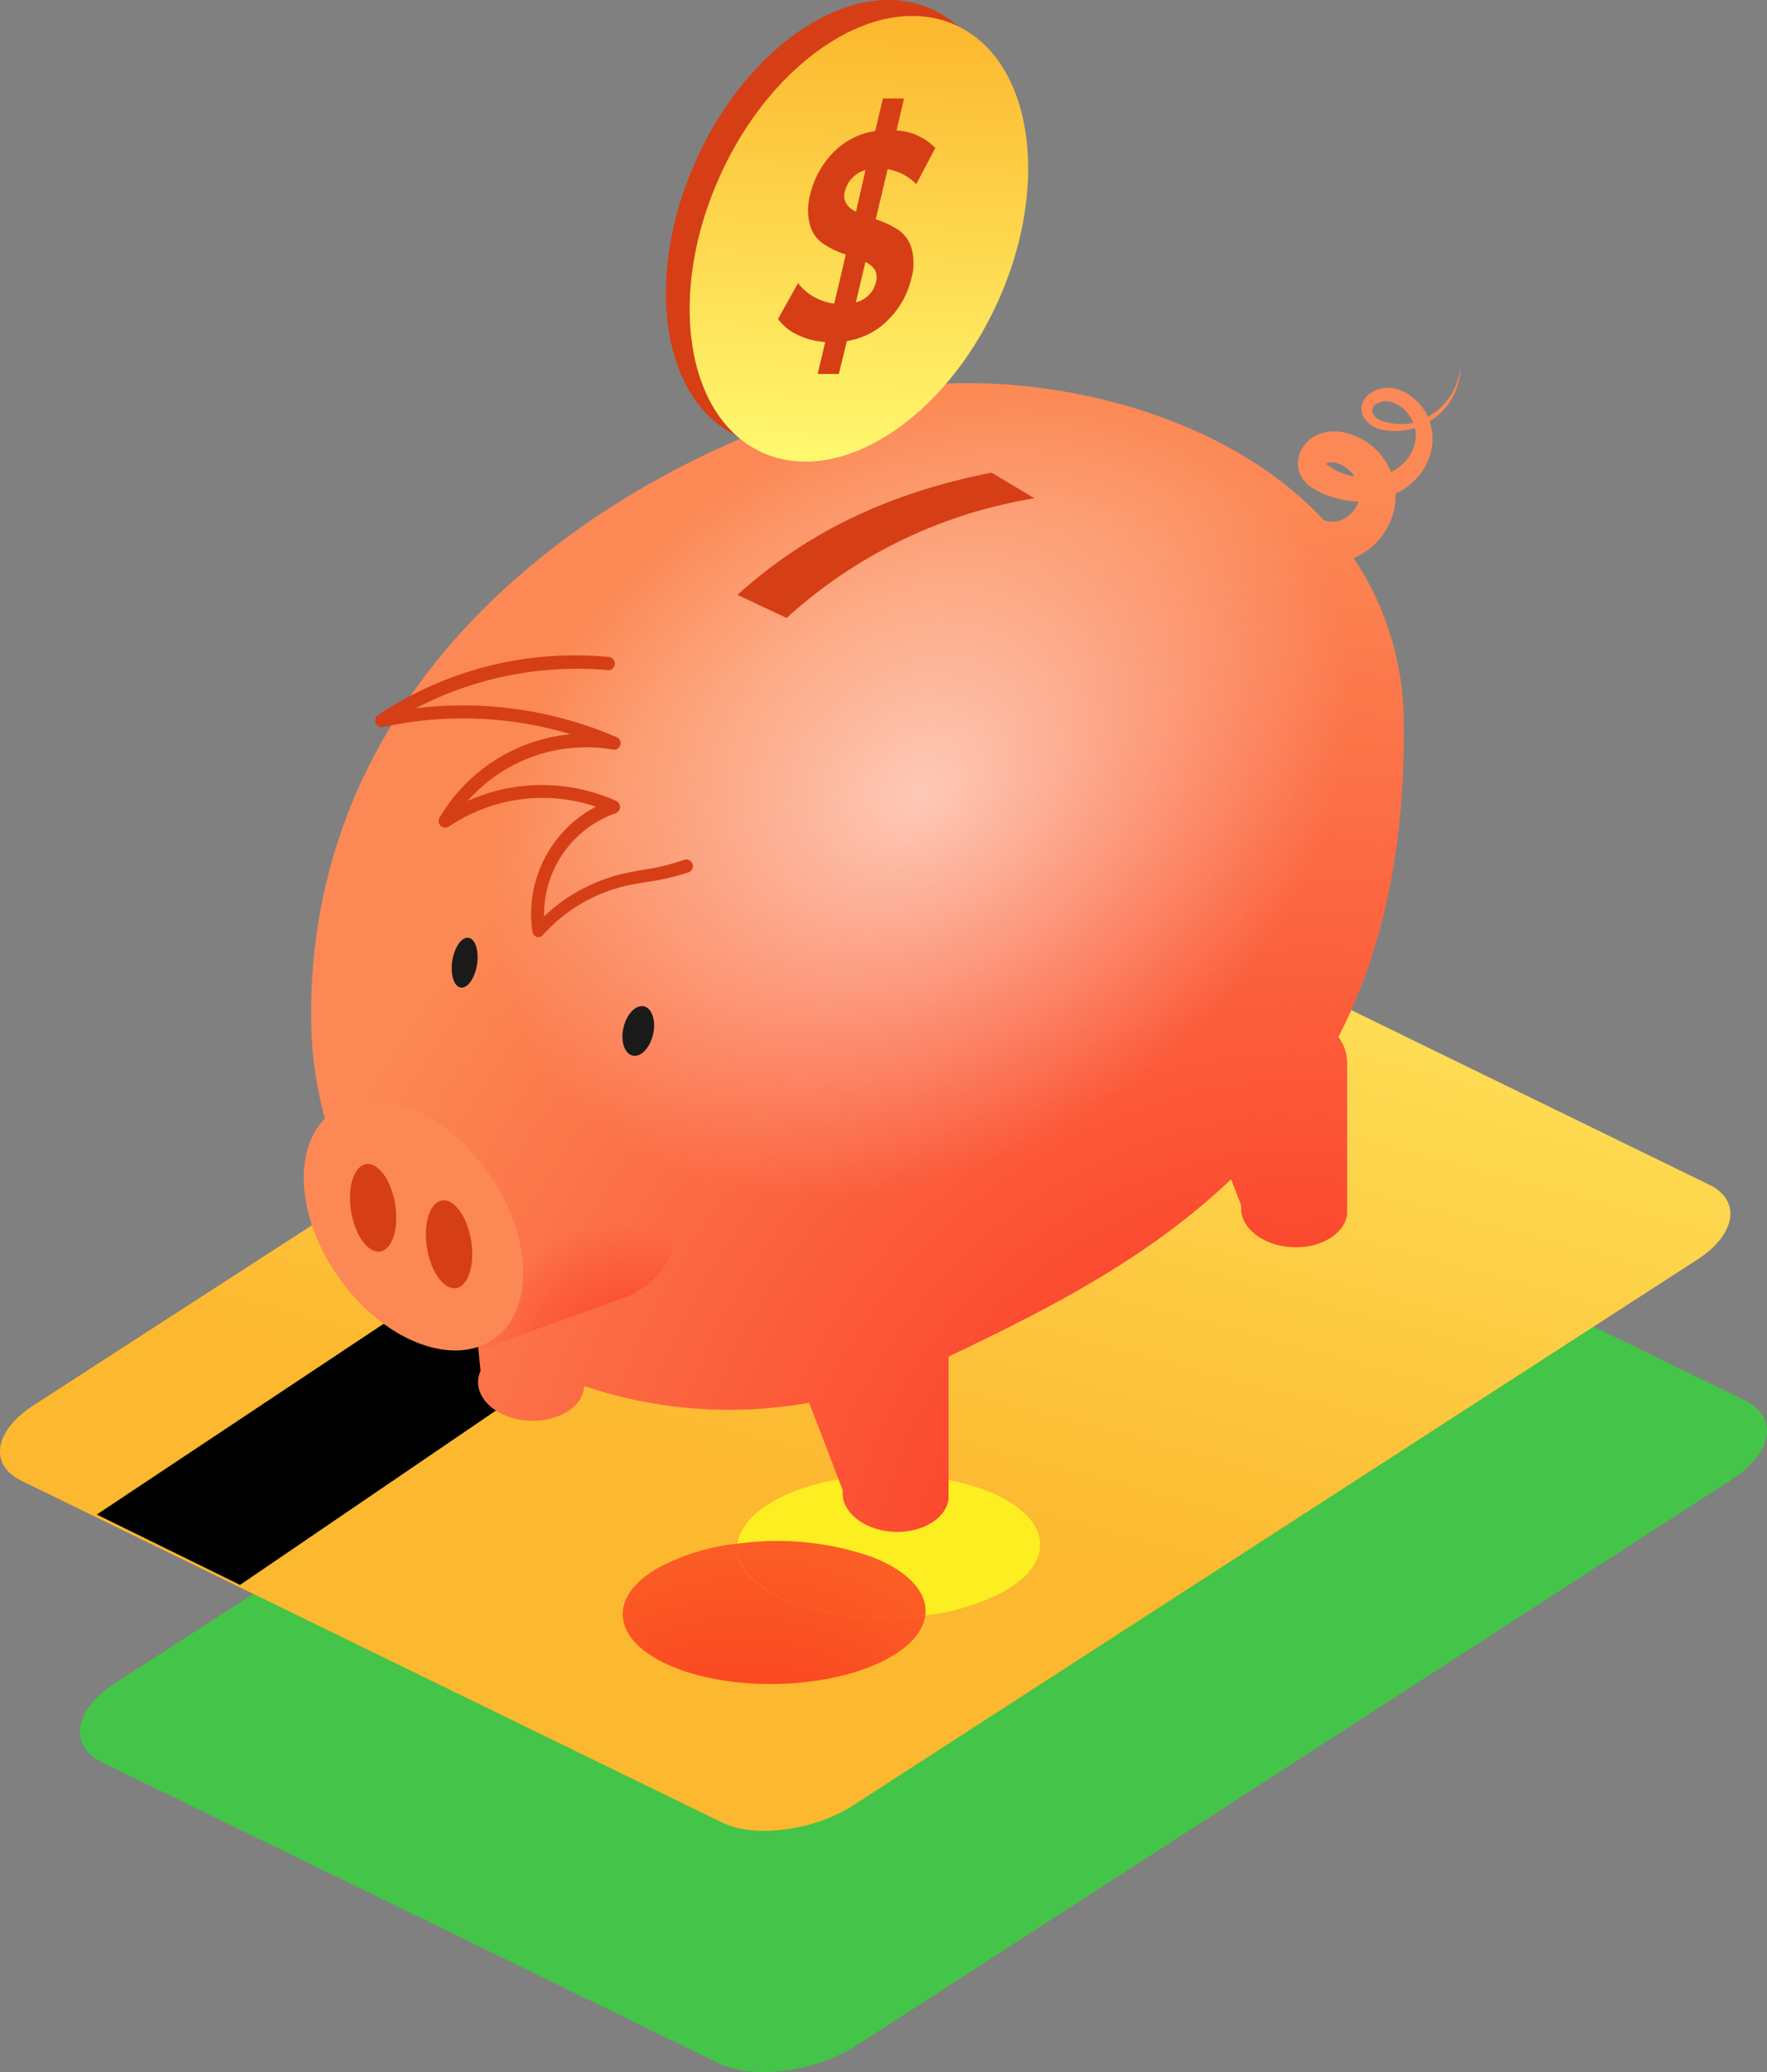 <svg xmlns="http://www.w3.org/2000/svg" xmlns:xlink="http://www.w3.org/1999/xlink" viewBox="0 0 185.35 217.31"><rect x="0" y="0" width="185.35" height="217.31" fill="#808080" stroke="none"/><defs><style>.cls-1{fill:none;}.cls-2{isolation:isolate;}.cls-3{clip-path:url(#clip-path);}.cls-4{fill:#44c448;}.cls-5{clip-path:url(#clip-path-2);}.cls-6{fill:url(#linear-gradient);}.cls-7{fill:url(#radial-gradient);}.cls-8{fill:#fcee21;}.cls-9{fill:#fc8955;}.cls-10{fill:url(#radial-gradient-3);}.cls-11{opacity:0.6;mix-blend-mode:overlay;fill:url(#radial-gradient-4);}.cls-12{mix-blend-mode:multiply;fill:url(#radial-gradient-5);}.cls-13{fill:#d63e16;}.cls-14{fill:#1a1a1a;}.cls-15{fill:url(#linear-gradient-2);}</style><clipPath id="clip-path" transform="translate(-4.01)"><polygon class="cls-1" points="8.17 181.64 115.75 112.09 193.58 150.05 86 219.61 8.17 181.64"/></clipPath><clipPath id="clip-path-2" transform="translate(-4.01)"><polygon class="cls-1" points="0 152.25 103.5 85.33 189.51 127.28 86 194.19 0 152.25"/></clipPath><linearGradient id="linear-gradient" x1="119.14" y1="48.62" x2="90.11" y2="157.12" gradientUnits="userSpaceOnUse"><stop offset="0" stop-color="#fff970"/><stop offset="1" stop-color="#fcb82f"/></linearGradient><radialGradient id="radial-gradient" cx="81.9" cy="195" r="97.36" gradientUnits="userSpaceOnUse"><stop offset="0" stop-color="#fb2e1f"/><stop offset="1" stop-color="#fb2e1f" stop-opacity="0"/></radialGradient><radialGradient id="radial-gradient-3" cx="134.78" cy="163.63" r="118.24" gradientTransform="matrix(0.66, -0.75, 0.68, 0.59, -64.59, 168.69)" xlink:href="#radial-gradient"/><radialGradient id="radial-gradient-4" cx="100.58" cy="83.33" r="48.89" gradientTransform="translate(-18.74 94.26) rotate(-38.16) scale(1 0.78)" gradientUnits="userSpaceOnUse"><stop offset="0" stop-color="#033b1f"/><stop offset="0" stop-color="#fff"/><stop offset="1" stop-color="#fff" stop-opacity="0"/></radialGradient><radialGradient id="radial-gradient-5" cx="45.16" cy="684.89" r="19.42" gradientTransform="matrix(0.99, 0.22, 0, 1, 28.04, -546.46)" xlink:href="#radial-gradient"/><linearGradient id="linear-gradient-2" x1="93.24" y1="48.73" x2="94.94" y2="2.54" gradientTransform="translate(78.17 -71.03) rotate(65.68)" xlink:href="#linear-gradient"/></defs><title>Finance for Non-Financial Professionals</title><g class="cls-2"><g id="Layer_2" data-name="Layer 2"><g id="Layer_1-2" data-name="Layer 1"><g class="cls-2"><g class="cls-3"><path class="cls-4" d="M187,146.83l-64.64-31.52c-3.63-1.77-10.17-.91-14.54,1.92L16.11,176.51c-4.37,2.83-5,6.58-1.35,8.35L79.4,216.39c3.63,1.77,10.18.91,14.54-1.92l91.7-59.28c4.37-2.83,5-6.59,1.34-8.36" transform="translate(-4.01)"/></g></g><g class="cls-2"><g class="cls-5"><path class="cls-6" d="M183.25,124.22,109.76,88.38c-3.45-1.68-9.65-.86-13.79,1.81L7.53,147.38c-4.14,2.68-4.72,6.24-1.27,7.92l73.49,35.84c3.44,1.68,9.64.86,13.78-1.81L182,132.14c4.14-2.67,4.71-6.24,1.27-7.92" transform="translate(-4.01)"/><polygon points="10.15 158.84 91.58 104.7 100.77 114.72 25.18 166.22 10.15 158.84"/></g></g><g class="cls-2"><path class="cls-7" d="M73,164.46a22.76,22.76,0,0,1,8.36-2.57c-.3,2.31,1.66,4.62,5.71,6.16a30.22,30.22,0,0,0,14,1.36c-.2,1.53-1.39,3.07-3.64,4.37C91.84,177,81.82,177.57,75.07,175s-7.68-7.29-2.07-10.54" transform="translate(-4.01)"/><path class="cls-7" d="M81.36,161.89a30.35,30.35,0,0,1,14,1.35c4.05,1.55,6,3.86,5.71,6.17a30.22,30.22,0,0,1-14-1.36c-4-1.54-6-3.85-5.71-6.16" transform="translate(-4.01)"/><path class="cls-8" d="M85,157.51c5.61-3.24,15.63-3.79,22.38-1.21s7.68,7.28,2.07,10.53a23,23,0,0,1-8.36,2.58c.29-2.31-1.66-4.62-5.71-6.17a30.35,30.35,0,0,0-14-1.35c.2-1.54,1.39-3.07,3.64-4.38" transform="translate(-4.01)"/></g><path class="cls-9" d="M157.21,37.91a6.55,6.55,0,0,1-3.42,5.79,5.51,5.51,0,0,0-1.58-2,4.49,4.49,0,0,0-2.17-1,3.26,3.26,0,0,0-2.38.61,2,2,0,0,0-.78,1.14,1.86,1.86,0,0,0,.21,1.37,3,3,0,0,0,2,1.27,6.73,6.73,0,0,0,3.34-.21,3.41,3.41,0,0,1,.09.89,4.24,4.24,0,0,1-1.38,2.89,5,5,0,0,1-1.21.85,7.76,7.76,0,0,0-.37-.77,6.87,6.87,0,0,0-4.11-3.27,5,5,0,0,0-2.94,0,3.5,3.5,0,0,0-1.5,1,3.25,3.25,0,0,0-.82,1.68,2.87,2.87,0,0,0,.43,2,3.57,3.57,0,0,0,1.18,1.11,7,7,0,0,0,1.09.55,10.9,10.9,0,0,0,1.09.39,10.62,10.62,0,0,0,2.53.42c0,.07-.05.15-.08.23a3.3,3.3,0,0,1-1.73,1.7,2.51,2.51,0,0,1-1.83,0c-12.27-13.19-35-16.48-47.73-13.16-27.45,7.17-58.92,29-58.49,65.66A40,40,0,0,0,54,139.62l.42,4.16a2.77,2.77,0,0,0-.26,1.17c0,2.17,2.5,4,5.57,4.05s5.44-1.55,5.56-3.64a47.58,47.58,0,0,0,23.6,1.75l3.51,9.14c0,.11,0,.22,0,.34,0,2.17,2.49,4,5.57,4.06,2.92.06,5.31-1.47,5.54-3.49h0V157c0-.06,0-.11,0-.17s0-.11,0-.16V142.27c10.1-4.8,20.88-10.24,29.64-18.6l1.05,2.73c0,.12,0,.23,0,.34,0,2.17,2.5,4,5.57,4.06,2.92.07,5.31-1.47,5.54-3.48h0v-.16c0-.06,0-.11,0-.16s0-.11,0-.17v-15h0c0-.13,0-.26,0-.39a4.61,4.61,0,0,0-.91-2.69c4.37-8.53,7-19.15,6.86-32.74A31.2,31.2,0,0,0,146,58.53c.16-.07.32-.13.47-.21a7.33,7.33,0,0,0,3.58-4.14,6.82,6.82,0,0,0,.34-2.39,7.19,7.19,0,0,0,2.23-1.66,6.14,6.14,0,0,0,1.66-4.36,5.91,5.91,0,0,0-.31-1.58,6.73,6.73,0,0,0,3.21-6.28ZM143.13,48.65a.27.27,0,0,1,0-.07S143.13,48.63,143.13,48.65Zm.91.62a4.85,4.85,0,0,1-.68-.41,1,1,0,0,1-.23-.21s0,0,.1-.08.08,0,.2-.07a2,2,0,0,1,1,.14A3.39,3.39,0,0,1,146.1,50a8,8,0,0,1-1.27-.36A7.91,7.91,0,0,1,144,49.27Zm5.26-5a2.09,2.09,0,0,1-1.29-.9.78.78,0,0,1,.35-1,2.06,2.06,0,0,1,1.46-.25,3.18,3.18,0,0,1,1.43.77,3.92,3.92,0,0,1,1,1.45A6,6,0,0,1,149.3,44.24Z" transform="translate(-4.01)"/><path class="cls-10" d="M157.21,37.91a6.55,6.55,0,0,1-3.42,5.79,5.51,5.51,0,0,0-1.58-2,4.49,4.49,0,0,0-2.17-1,3.26,3.26,0,0,0-2.38.61,2,2,0,0,0-.78,1.14,1.86,1.86,0,0,0,.21,1.37,3,3,0,0,0,2,1.27,6.73,6.73,0,0,0,3.34-.21,3.41,3.41,0,0,1,.09.89,4.24,4.24,0,0,1-1.38,2.89,5,5,0,0,1-1.21.85,7.76,7.76,0,0,0-.37-.77,6.87,6.87,0,0,0-4.11-3.27,5,5,0,0,0-2.94,0,3.5,3.5,0,0,0-1.5,1,3.25,3.25,0,0,0-.82,1.68,2.87,2.87,0,0,0,.43,2,3.57,3.57,0,0,0,1.18,1.11,7,7,0,0,0,1.09.55,10.9,10.9,0,0,0,1.09.39,10.62,10.62,0,0,0,2.53.42c0,.07-.05.15-.08.23a3.3,3.3,0,0,1-1.73,1.7,2.51,2.51,0,0,1-1.83,0c-12.27-13.19-35-16.48-47.73-13.16-27.45,7.17-58.92,29-58.49,65.66A40,40,0,0,0,54,139.62l.42,4.16a2.77,2.77,0,0,0-.26,1.17c0,2.17,2.5,4,5.57,4.05s5.44-1.55,5.56-3.64a47.58,47.58,0,0,0,23.6,1.75l3.51,9.14c0,.11,0,.22,0,.34,0,2.17,2.49,4,5.57,4.06,2.92.06,5.31-1.47,5.54-3.49h0V157c0-.06,0-.11,0-.17s0-.11,0-.16V142.27c10.1-4.8,20.88-10.24,29.64-18.6l1.05,2.73c0,.12,0,.23,0,.34,0,2.17,2.5,4,5.57,4.06,2.92.07,5.31-1.47,5.54-3.48h0v-.16c0-.06,0-.11,0-.16s0-.11,0-.17v-15h0c0-.13,0-.26,0-.39a4.61,4.61,0,0,0-.91-2.69c4.37-8.53,7-19.15,6.86-32.74A31.2,31.2,0,0,0,146,58.53c.16-.07.32-.13.47-.21a7.33,7.33,0,0,0,3.58-4.14,6.82,6.82,0,0,0,.34-2.39,7.19,7.19,0,0,0,2.23-1.66,6.14,6.14,0,0,0,1.66-4.36,5.91,5.91,0,0,0-.31-1.58,6.73,6.73,0,0,0,3.21-6.28ZM143.13,48.65a.27.27,0,0,1,0-.07S143.13,48.63,143.13,48.65Zm.91.62a4.85,4.85,0,0,1-.68-.41,1,1,0,0,1-.23-.21s0,0,.1-.08.08,0,.2-.07a2,2,0,0,1,1,.14A3.39,3.39,0,0,1,146.1,50a8,8,0,0,1-1.27-.36A7.91,7.91,0,0,1,144,49.27Zm5.26-5a2.09,2.09,0,0,1-1.29-.9.78.78,0,0,1,.35-1,2.06,2.06,0,0,1,1.46-.25,3.18,3.18,0,0,1,1.43.77,3.92,3.92,0,0,1,1,1.45A6,6,0,0,1,149.3,44.24Z" transform="translate(-4.01)"/><path class="cls-11" d="M157.21,37.91a6.55,6.55,0,0,1-3.42,5.79,5.51,5.51,0,0,0-1.58-2,4.49,4.49,0,0,0-2.17-1,3.26,3.26,0,0,0-2.38.61,2,2,0,0,0-.78,1.14,1.86,1.86,0,0,0,.21,1.37,3,3,0,0,0,2,1.27,6.73,6.73,0,0,0,3.34-.21,3.41,3.41,0,0,1,.09.89,4.24,4.24,0,0,1-1.38,2.89,5,5,0,0,1-1.21.85,7.76,7.76,0,0,0-.37-.77,6.87,6.87,0,0,0-4.11-3.27,5,5,0,0,0-2.94,0,3.5,3.5,0,0,0-1.5,1,3.25,3.25,0,0,0-.82,1.68,2.87,2.87,0,0,0,.43,2,3.57,3.57,0,0,0,1.18,1.11,7,7,0,0,0,1.09.55,10.9,10.9,0,0,0,1.09.39,10.62,10.62,0,0,0,2.53.42c0,.07-.05.15-.08.23a3.3,3.3,0,0,1-1.73,1.7,2.51,2.51,0,0,1-1.83,0c-12.27-13.19-35-16.48-47.73-13.16-27.45,7.17-58.92,29-58.49,65.66A40,40,0,0,0,54,139.62l.42,4.16a2.77,2.77,0,0,0-.26,1.17c0,2.17,2.5,4,5.57,4.05s5.44-1.55,5.56-3.64a47.58,47.58,0,0,0,23.6,1.75l3.51,9.14c0,.11,0,.22,0,.34,0,2.17,2.49,4,5.57,4.06,2.92.06,5.31-1.47,5.54-3.49h0V157c0-.06,0-.11,0-.17s0-.11,0-.16V142.27c10.1-4.8,20.88-10.24,29.64-18.6l1.05,2.73c0,.12,0,.23,0,.34,0,2.17,2.5,4,5.57,4.06,2.92.07,5.31-1.47,5.54-3.48h0v-.16c0-.06,0-.11,0-.16s0-.11,0-.17v-15h0c0-.13,0-.26,0-.39a4.61,4.61,0,0,0-.91-2.69c4.37-8.53,7-19.15,6.86-32.74A31.2,31.2,0,0,0,146,58.53c.16-.07.32-.13.47-.21a7.33,7.33,0,0,0,3.58-4.14,6.82,6.82,0,0,0,.34-2.39,7.19,7.19,0,0,0,2.23-1.66,6.14,6.14,0,0,0,1.66-4.36,5.91,5.91,0,0,0-.31-1.58,6.73,6.73,0,0,0,3.21-6.28ZM143.13,48.65a.27.27,0,0,1,0-.07S143.13,48.63,143.13,48.65Zm.91.62a4.85,4.85,0,0,1-.68-.41,1,1,0,0,1-.23-.21s0,0,.1-.08.08,0,.2-.07a2,2,0,0,1,1,.14A3.39,3.39,0,0,1,146.1,50a8,8,0,0,1-1.27-.36A7.91,7.91,0,0,1,144,49.27Zm5.26-5a2.09,2.09,0,0,1-1.29-.9.78.78,0,0,1,.35-1,2.06,2.06,0,0,1,1.46-.25,3.18,3.18,0,0,1,1.43.77,3.92,3.92,0,0,1,1,1.45A6,6,0,0,1,149.3,44.24Z" transform="translate(-4.01)"/><path class="cls-12" d="M53.35,141.9l16.79-6.05s5.32-2.42,4.44-7.09-9.76-16.48-9.76-16.48l-16.19,18Z" transform="translate(-4.01)"/><ellipse class="cls-9" cx="47.38" cy="128.51" rx="9.57" ry="14.6" transform="translate(-69.76 51.3) rotate(-35.45)"/><ellipse class="cls-13" cx="43.14" cy="126.67" rx="2.34" ry="4.64" transform="translate(-23.78 8.57) rotate(-9.24)"/><ellipse class="cls-14" cx="52.75" cy="100.96" rx="2.64" ry="1.31" transform="translate(-59.23 137.27) rotate(-81)"/><ellipse class="cls-14" cx="70.96" cy="108.13" rx="2.65" ry="1.59" transform="translate(-54.33 153.05) rotate(-77.05)"/><ellipse class="cls-13" cx="51.02" cy="130.09" rx="2.34" ry="4.64" transform="matrix(0.99, -0.16, 0.16, 0.99, -24.22, 9.87)"/><path class="cls-13" d="M112.52,52.26a50.7,50.7,0,0,0-26,12.55l-5.15-2.42c8-7.25,17.07-10.93,26.66-12.82Z" transform="translate(-4.01)"/><path class="cls-13" d="M60.55,98.28a.58.58,0,0,1-.19,0,.7.7,0,0,1-.5-.55,12.71,12.71,0,0,1,6.66-13.13,17.55,17.55,0,0,0-15.41,2.08.68.68,0,0,1-.86-.06.69.69,0,0,1-.14-.85A17.93,17.93,0,0,1,63.86,77a39.38,39.38,0,0,0-19.64-.76.7.7,0,0,1-.79-.4.69.69,0,0,1,.25-.85,37.11,37.11,0,0,1,24.2-6.09.69.69,0,1,1-.13,1.38,36.58,36.58,0,0,0-20.13,4,40.8,40.8,0,0,1,21,3,.69.69,0,0,1-.41,1.32A16.52,16.52,0,0,0,53.07,84a19,19,0,0,1,15.58,0,.68.68,0,0,1,.4.67.71.71,0,0,1-.48.62,11.27,11.27,0,0,0-7.49,10.82A18,18,0,0,1,69,91.72c.91-.23,1.85-.39,2.75-.54a21.66,21.66,0,0,0,4-1,.7.7,0,0,1,.89.41.68.68,0,0,1-.4.89,22.75,22.75,0,0,1-4.3,1c-.88.15-1.78.3-2.64.51a16.81,16.81,0,0,0-8.28,5A.68.68,0,0,1,60.55,98.28Z" transform="translate(-4.01)"/><ellipse class="cls-13" cx="91.61" cy="23.38" rx="24.6" ry="16" transform="translate(28.57 97.22) rotate(-65.68)"/><ellipse class="cls-15" cx="94.11" cy="25.04" rx="24.6" ry="16" transform="translate(28.52 100.49) rotate(-65.68)"/><path class="cls-13" d="M97.21,33.51a7.74,7.74,0,0,1-4.37,2.26L92,39.22l-2.22,0,.79-3.35a7.71,7.71,0,0,1-2.95-.78,5.19,5.19,0,0,1-2-1.64l2.1-3.76a5.42,5.42,0,0,0,1.64,1.43,5.75,5.75,0,0,0,2.16.72l1.21-5.14a10.05,10.05,0,0,1-2.39-1.15A3.61,3.61,0,0,1,89,23.7,6,6,0,0,1,89,20.4,9.32,9.32,0,0,1,91.41,16a7.7,7.7,0,0,1,4.41-2.26l.8-3.41,2.22,0-.79,3.35a6.12,6.12,0,0,1,4.07,1.84l-2,3.79a5.51,5.51,0,0,0-3-1.57L95.87,23a10.21,10.21,0,0,1,2.36,1.1,3.55,3.55,0,0,1,1.37,1.86,5.84,5.84,0,0,1,0,3.27A9,9,0,0,1,97.21,33.51ZM92.8,21.38a2.28,2.28,0,0,0,1,.82l1-4.37a3.08,3.08,0,0,0-2.18,2.29A1.6,1.6,0,0,0,92.8,21.38Zm2.39,9.52a2.84,2.84,0,0,0,.71-1.32,1.69,1.69,0,0,0-.11-1.26,2.49,2.49,0,0,0-1-.85l-1,4.24A3,3,0,0,0,95.19,30.9Z" transform="translate(-4.01)"/></g></g></g></svg>